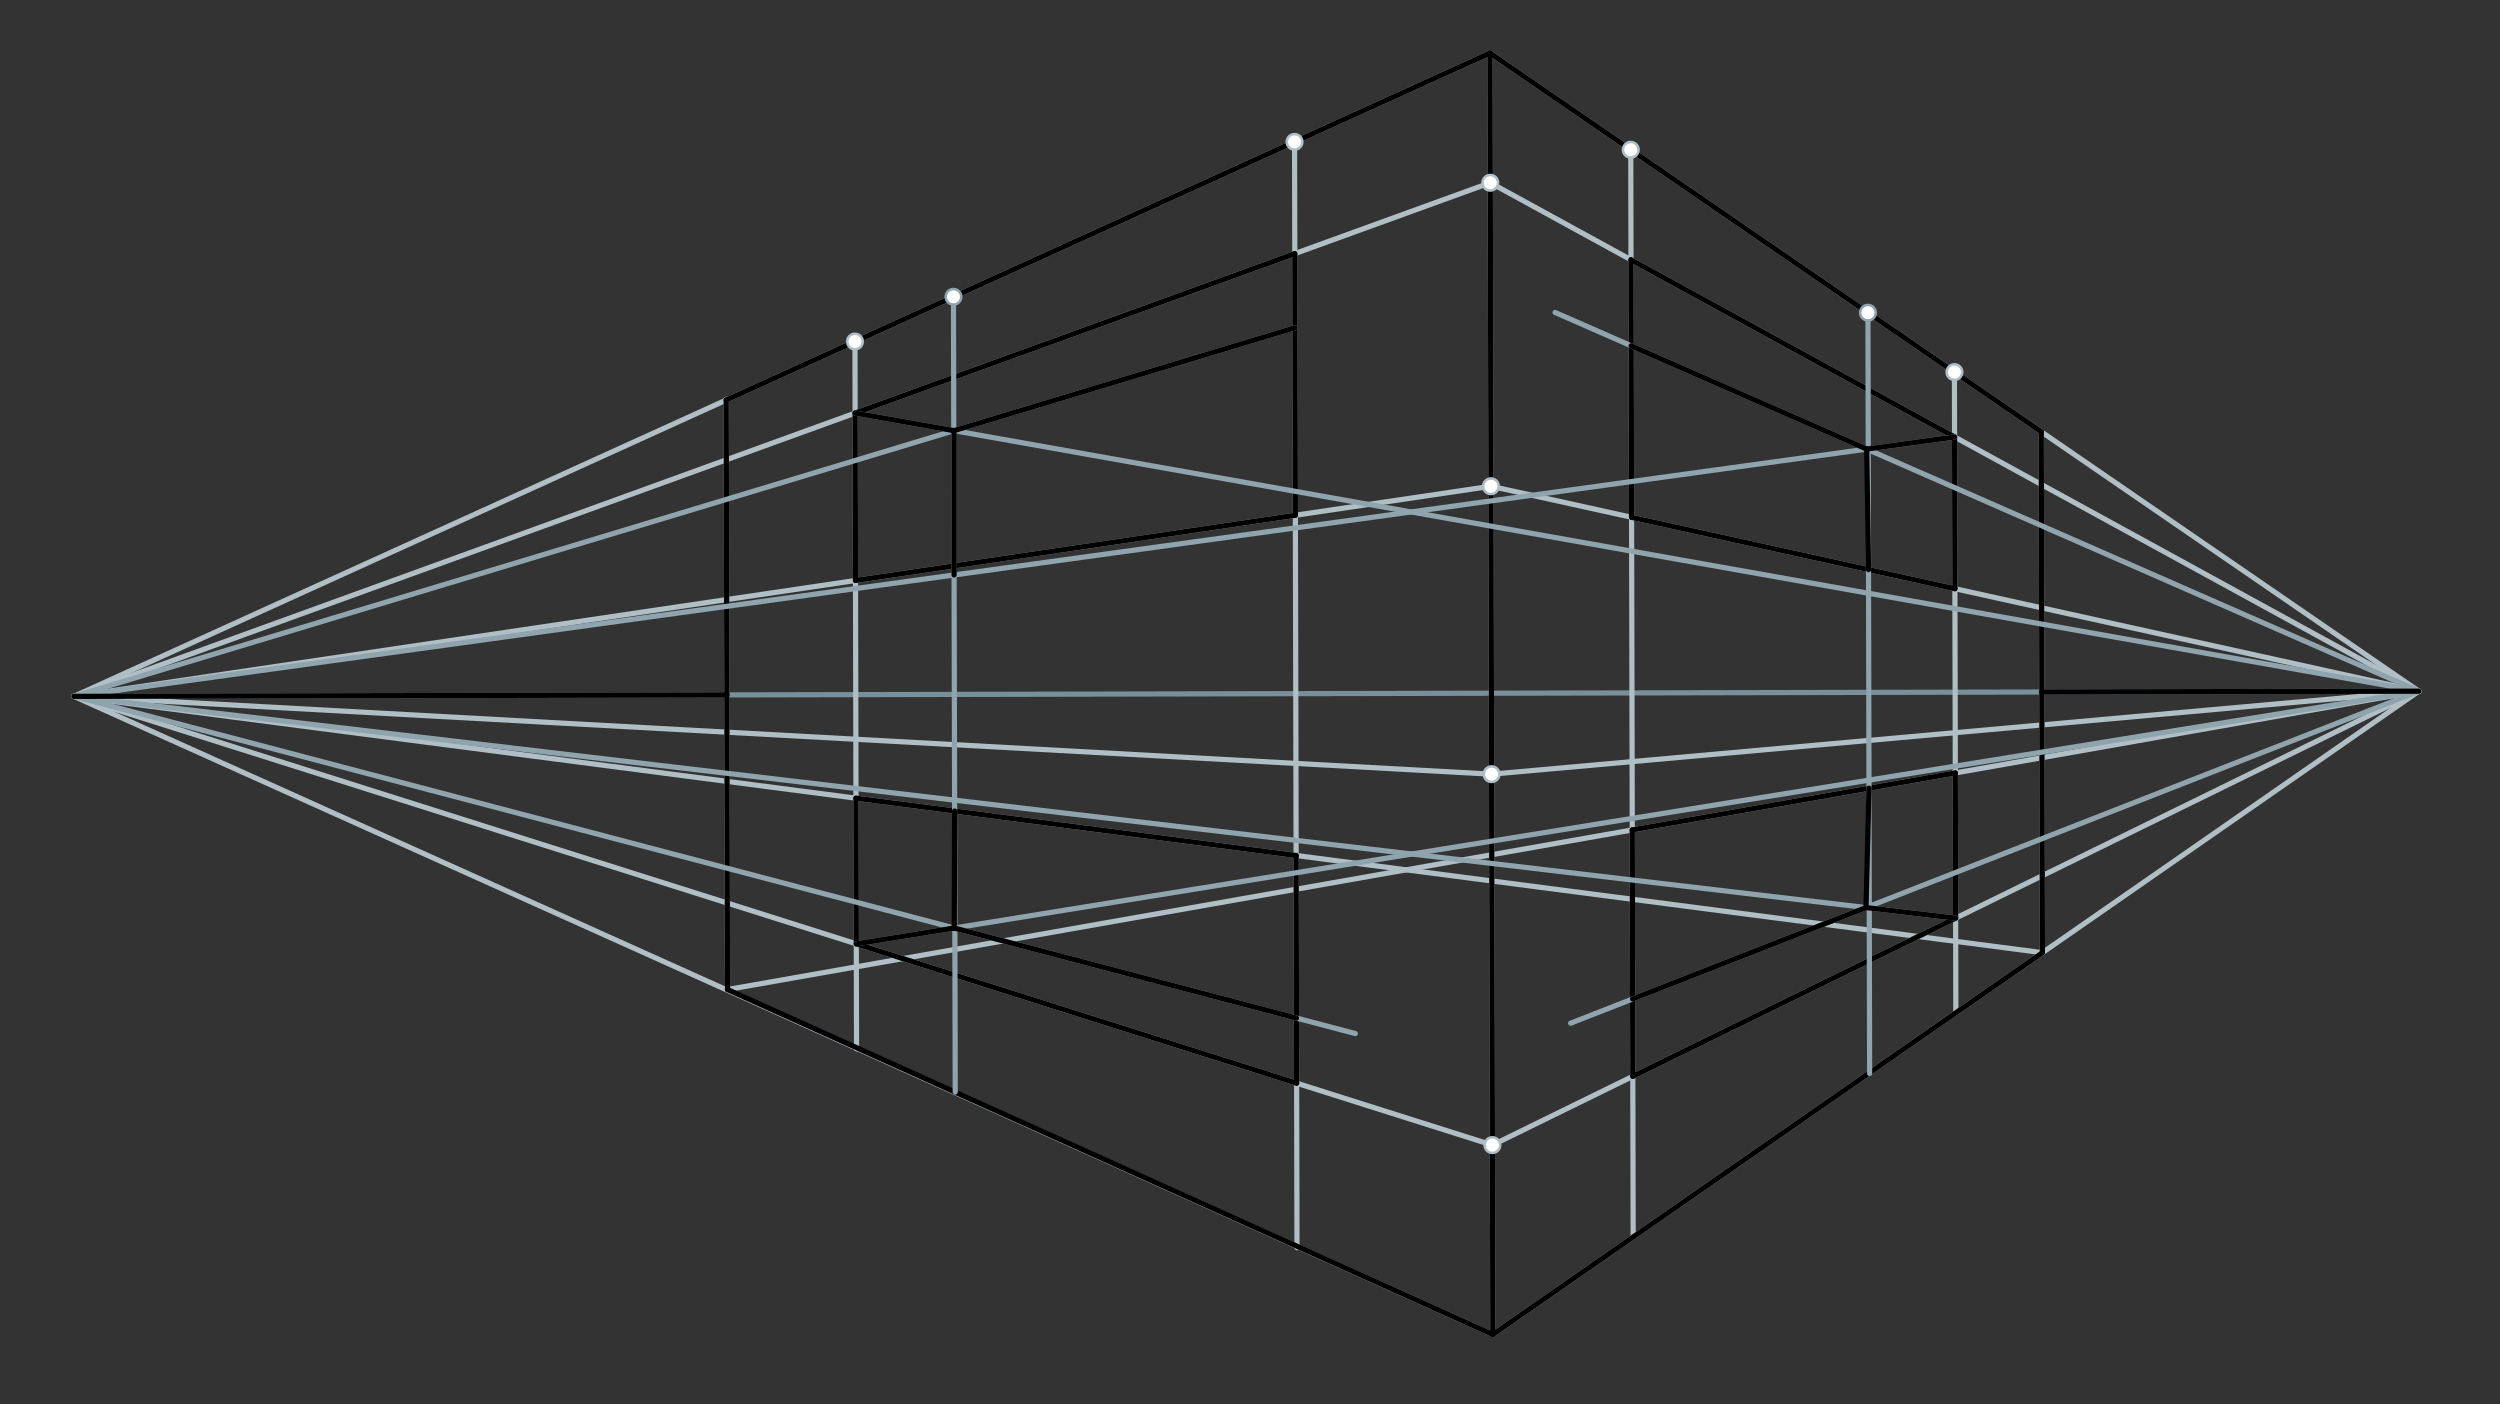 <svg xmlns="http://www.w3.org/2000/svg" class="svg--816" height="100%" preserveAspectRatio="xMidYMid meet" viewBox="0 0 963.78 541.417" width="100%"><rect x="0" y="0" width="963.78" height="541.417" fill="#333333" stroke="none"/><defs><marker id="marker-arrow" markerHeight="16" markerUnits="userSpaceOnUse" markerWidth="24" orient="auto-start-reverse" refX="24" refY="4" viewBox="0 0 24 8"><path d="M 0 0 L 24 4 L 0 8 z" stroke="inherit"></path></marker></defs><g class="aux-layer--949"></g><g class="main-layer--75a"><g class="element--733"><line stroke="#78909C" stroke-dasharray="none" stroke-linecap="round" stroke-width="2" x1="28.5" x2="932.5" y1="268.453" y2="266.453"></line></g><g class="element--733"><line stroke="#B0BEC5" stroke-dasharray="none" stroke-linecap="round" stroke-width="2" x1="28.5" x2="575.5" y1="268.453" y2="514.453"></line></g><g class="element--733"><line stroke="#B0BEC5" stroke-dasharray="none" stroke-linecap="round" stroke-width="2" x1="575.5" x2="932.5" y1="514.453" y2="266.453"></line></g><g class="element--733"><line stroke="#B0BEC5" stroke-dasharray="none" stroke-linecap="round" stroke-width="2" x1="28.5" x2="787.454" y1="268.453" y2="367.28"></line></g><g class="element--733"><line stroke="#B0BEC5" stroke-dasharray="none" stroke-linecap="round" stroke-width="2" x1="932.5" x2="280.462" y1="266.453" y2="381.479"></line></g><g class="element--733"><line stroke="#B0BEC5" stroke-dasharray="none" stroke-linecap="round" stroke-width="2" x1="575.5" x2="574.407" y1="514.453" y2="20.462"></line></g><g class="element--733"><line stroke="#B0BEC5" stroke-dasharray="none" stroke-linecap="round" stroke-width="2" x1="574.407" x2="28.5" y1="20.462" y2="268.453"></line></g><g class="element--733"><line stroke="#B0BEC5" stroke-dasharray="none" stroke-linecap="round" stroke-width="2" x1="574.407" x2="932.5" y1="20.462" y2="266.453"></line></g><g class="element--733"><line stroke="#B0BEC5" stroke-dasharray="none" stroke-linecap="round" stroke-width="2" x1="280.462" x2="279.958" y1="381.479" y2="153.924"></line></g><g class="element--733"><line stroke="#B0BEC5" stroke-dasharray="none" stroke-linecap="round" stroke-width="2" x1="787.373" x2="786.928" y1="367.27" y2="166.454"></line></g><g class="element--733"><line stroke="#B0BEC5" stroke-dasharray="none" stroke-linecap="round" stroke-width="2" x1="574.518" x2="28.5" y1="70.453" y2="268.453"></line></g><g class="element--733"><line stroke="#B0BEC5" stroke-dasharray="none" stroke-linecap="round" stroke-width="2" x1="574.518" x2="932.5" y1="70.453" y2="266.453"></line></g><g class="element--733"><line stroke="#B0BEC5" stroke-dasharray="none" stroke-linecap="round" stroke-width="2" x1="574.777" x2="28.5" y1="187.453" y2="268.453"></line></g><g class="element--733"><line stroke="#B0BEC5" stroke-dasharray="none" stroke-linecap="round" stroke-width="2" x1="574.777" x2="932.5" y1="187.453" y2="266.453"></line></g><g class="element--733"><line stroke="#B0BEC5" stroke-dasharray="none" stroke-linecap="round" stroke-width="2" x1="575.022" x2="28.5" y1="298.454" y2="268.453"></line></g><g class="element--733"><line stroke="#B0BEC5" stroke-dasharray="none" stroke-linecap="round" stroke-width="2" x1="575.022" x2="932.5" y1="298.454" y2="266.453"></line></g><g class="element--733"><line stroke="#B0BEC5" stroke-dasharray="none" stroke-linecap="round" stroke-width="2" x1="575.338" x2="28.5" y1="441.453" y2="268.453"></line></g><g class="element--733"><line stroke="#B0BEC5" stroke-dasharray="none" stroke-linecap="round" stroke-width="2" x1="575.338" x2="932.5" y1="441.453" y2="266.453"></line></g><g class="element--733"><line stroke="#B0BEC5" stroke-dasharray="none" stroke-linecap="round" stroke-width="2" x1="329.599" x2="330.203" y1="131.672" y2="404.361"></line></g><g class="element--733"><line stroke="#B0BEC5" stroke-dasharray="none" stroke-linecap="round" stroke-width="2" x1="499.062" x2="500.005" y1="54.69" y2="481.004"></line></g><g class="element--733"><line stroke="#B0BEC5" stroke-dasharray="none" stroke-linecap="round" stroke-width="2" x1="628.676" x2="629.602" y1="57.742" y2="476.41"></line></g><g class="element--733"><line stroke="#B0BEC5" stroke-dasharray="none" stroke-linecap="round" stroke-width="2" x1="753.454" x2="754" y1="143.458" y2="390.453"></line></g><g class="element--733"><line stroke="#000000" stroke-dasharray="none" stroke-linecap="round" stroke-width="2" x1="574.407" x2="575.5" y1="20.462" y2="514.453"></line></g><g class="element--733"><line stroke="#000000" stroke-dasharray="none" stroke-linecap="round" stroke-width="2" x1="786.928" x2="787.373" y1="166.454" y2="367.27"></line></g><g class="element--733"><line stroke="#000000" stroke-dasharray="none" stroke-linecap="round" stroke-width="2" x1="279.959" x2="280.462" y1="154.222" y2="381.479"></line></g><g class="element--733"><line stroke="#000000" stroke-dasharray="none" stroke-linecap="round" stroke-width="2" x1="574.407" x2="786.928" y1="20.462" y2="166.454"></line></g><g class="element--733"><line stroke="#000000" stroke-dasharray="none" stroke-linecap="round" stroke-width="2" x1="575.5" x2="787.373" y1="514.453" y2="367.27"></line></g><g class="element--733"><line stroke="#000000" stroke-dasharray="none" stroke-linecap="round" stroke-width="2" x1="574.407" x2="279.959" y1="20.462" y2="154.222"></line></g><g class="element--733"><line stroke="#000000" stroke-dasharray="none" stroke-linecap="round" stroke-width="2" x1="575.5" x2="280.462" y1="514.453" y2="381.479"></line></g><g class="element--733"><line stroke="#000000" stroke-dasharray="none" stroke-linecap="round" stroke-width="2" x1="329.66" x2="499.157" y1="159.245" y2="97.781"></line></g><g class="element--733"><line stroke="#000000" stroke-dasharray="none" stroke-linecap="round" stroke-width="2" x1="499.157" x2="499.38" y1="97.781" y2="198.632"></line></g><g class="element--733"><line stroke="#000000" stroke-dasharray="none" stroke-linecap="round" stroke-width="2" x1="499.38" x2="329.803" y1="198.632" y2="223.777"></line></g><g class="element--733"><line stroke="#000000" stroke-dasharray="none" stroke-linecap="round" stroke-width="2" x1="329.66" x2="329.803" y1="159.245" y2="223.777"></line></g><g class="element--733"><line stroke="#000000" stroke-dasharray="none" stroke-linecap="round" stroke-width="2" x1="329.989" x2="499.67" y1="307.712" y2="329.807"></line></g><g class="element--733"><line stroke="#000000" stroke-dasharray="none" stroke-linecap="round" stroke-width="2" x1="499.67" x2="499.865" y1="329.807" y2="417.576"></line></g><g class="element--733"><line stroke="#000000" stroke-dasharray="none" stroke-linecap="round" stroke-width="2" x1="499.865" x2="330.113" y1="417.576" y2="363.873"></line></g><g class="element--733"><line stroke="#000000" stroke-dasharray="none" stroke-linecap="round" stroke-width="2" x1="329.989" x2="330.113" y1="307.712" y2="363.873"></line></g><g class="element--733"><line stroke="#000000" stroke-dasharray="none" stroke-linecap="round" stroke-width="2" x1="628.769" x2="628.989" y1="100.157" y2="199.425"></line></g><g class="element--733"><line stroke="#000000" stroke-dasharray="none" stroke-linecap="round" stroke-width="2" x1="628.769" x2="753.509" y1="100.157" y2="168.453"></line></g><g class="element--733"><line stroke="#000000" stroke-dasharray="none" stroke-linecap="round" stroke-width="2" x1="753.509" x2="753.638" y1="168.453" y2="226.953"></line></g><g class="element--733"><line stroke="#000000" stroke-dasharray="none" stroke-linecap="round" stroke-width="2" x1="628.989" x2="753.638" y1="199.425" y2="226.953"></line></g><g class="element--733"><line stroke="#000000" stroke-dasharray="none" stroke-linecap="round" stroke-width="2" x1="629.256" x2="753.795" y1="319.948" y2="297.978"></line></g><g class="element--733"><line stroke="#000000" stroke-dasharray="none" stroke-linecap="round" stroke-width="2" x1="753.795" x2="753.919" y1="297.978" y2="353.953"></line></g><g class="element--733"><line stroke="#000000" stroke-dasharray="none" stroke-linecap="round" stroke-width="2" x1="753.919" x2="629.466" y1="353.953" y2="414.932"></line></g><g class="element--733"><line stroke="#000000" stroke-dasharray="none" stroke-linecap="round" stroke-width="2" x1="629.256" x2="629.466" y1="319.948" y2="414.932"></line></g><g class="element--733"><line stroke="#90A4AE" stroke-dasharray="none" stroke-linecap="round" stroke-width="2" x1="367.576" x2="368.254" y1="114.42" y2="420.946"></line></g><g class="element--733"><line stroke="#90A4AE" stroke-dasharray="none" stroke-linecap="round" stroke-width="2" x1="720.116" x2="720.765" y1="120.557" y2="413.836"></line></g><g class="element--733"><line stroke="#90A4AE" stroke-dasharray="none" stroke-linecap="round" stroke-width="2" x1="329.66" x2="932.5" y1="159.245" y2="266.453"></line></g><g class="element--733"><line stroke="#90A4AE" stroke-dasharray="none" stroke-linecap="round" stroke-width="2" x1="330.113" x2="932.5" y1="363.873" y2="266.453"></line></g><g class="element--733"><line stroke="#90A4AE" stroke-dasharray="none" stroke-linecap="round" stroke-width="2" x1="753.509" x2="28.5" y1="168.453" y2="268.453"></line></g><g class="element--733"><line stroke="#90A4AE" stroke-dasharray="none" stroke-linecap="round" stroke-width="2" x1="753.919" x2="28.5" y1="353.953" y2="268.453"></line></g><g class="element--733"><line stroke="#90A4AE" stroke-dasharray="none" stroke-linecap="round" stroke-width="2" x1="28.5" x2="499.22" y1="268.453" y2="126.334"></line></g><g class="element--733"><line stroke="#90A4AE" stroke-dasharray="none" stroke-linecap="round" stroke-width="2" x1="28.5" x2="522.5" y1="268.453" y2="398.453"></line></g><g class="element--733"><line stroke="#90A4AE" stroke-dasharray="none" stroke-linecap="round" stroke-width="2" x1="932.5" x2="599.5" y1="266.453" y2="120.453"></line></g><g class="element--733"><line stroke="#90A4AE" stroke-dasharray="none" stroke-linecap="round" stroke-width="2" x1="932.5" x2="605.5" y1="266.453" y2="394.453"></line></g><g class="element--733"><line stroke="#000000" stroke-dasharray="none" stroke-linecap="round" stroke-width="2" x1="367.769" x2="367.814" y1="166.022" y2="221.652"></line></g><g class="element--733"><line stroke="#000000" stroke-dasharray="none" stroke-linecap="round" stroke-width="2" x1="329.66" x2="367.769" y1="159.245" y2="166.022"></line></g><g class="element--733"><line stroke="#000000" stroke-dasharray="none" stroke-linecap="round" stroke-width="2" x1="367.769" x2="499.22" y1="166.022" y2="126.334"></line></g><g class="element--733"><line stroke="#000000" stroke-dasharray="none" stroke-linecap="round" stroke-width="2" x1="368.015" x2="367.883" y1="312.663" y2="357.765"></line></g><g class="element--733"><line stroke="#000000" stroke-dasharray="none" stroke-linecap="round" stroke-width="2" x1="330.113" x2="367.883" y1="363.873" y2="357.765"></line></g><g class="element--733"><line stroke="#000000" stroke-dasharray="none" stroke-linecap="round" stroke-width="2" x1="367.883" x2="499.809" y1="357.765" y2="392.482"></line></g><g class="element--733"><line stroke="#000000" stroke-dasharray="none" stroke-linecap="round" stroke-width="2" x1="719.636" x2="720.335" y1="173.125" y2="219.598"></line></g><g class="element--733"><line stroke="#000000" stroke-dasharray="none" stroke-linecap="round" stroke-width="2" x1="719.636" x2="753.509" y1="173.125" y2="168.453"></line></g><g class="element--733"><line stroke="#000000" stroke-dasharray="none" stroke-linecap="round" stroke-width="2" x1="719.636" x2="628.843" y1="173.125" y2="133.318"></line></g><g class="element--733"><line stroke="#000000" stroke-dasharray="none" stroke-linecap="round" stroke-width="2" x1="719.368" x2="720.521" y1="349.881" y2="303.848"></line></g><g class="element--733"><line stroke="#000000" stroke-dasharray="none" stroke-linecap="round" stroke-width="2" x1="719.368" x2="753.919" y1="349.881" y2="353.953"></line></g><g class="element--733"><line stroke="#000000" stroke-dasharray="none" stroke-linecap="round" stroke-width="2" x1="719.368" x2="629.4" y1="349.881" y2="385.098"></line></g><g class="element--733"><line stroke="#000000" stroke-dasharray="none" stroke-linecap="round" stroke-width="2" x1="28.5" x2="280.21" y1="268.453" y2="267.896"></line></g><g class="element--733"><line stroke="#000000" stroke-dasharray="none" stroke-linecap="round" stroke-width="2" x1="787.15" x2="932.5" y1="266.775" y2="266.453"></line></g><g class="element--733"><circle cx="574.518" cy="70.453" r="3" stroke="#B0BEC5" stroke-width="1" fill="#ffffff"></circle>}</g><g class="element--733"><circle cx="574.777" cy="187.453" r="3" stroke="#B0BEC5" stroke-width="1" fill="#ffffff"></circle>}</g><g class="element--733"><circle cx="575.022" cy="298.454" r="3" stroke="#B0BEC5" stroke-width="1" fill="#ffffff"></circle>}</g><g class="element--733"><circle cx="575.338" cy="441.453" r="3" stroke="#B0BEC5" stroke-width="1" fill="#ffffff"></circle>}</g><g class="element--733"><circle cx="329.599" cy="131.672" r="3" stroke="#B0BEC5" stroke-width="1" fill="#ffffff"></circle>}</g><g class="element--733"><circle cx="499.062" cy="54.69" r="3" stroke="#B0BEC5" stroke-width="1" fill="#ffffff"></circle>}</g><g class="element--733"><circle cx="628.676" cy="57.742" r="3" stroke="#B0BEC5" stroke-width="1" fill="#ffffff"></circle>}</g><g class="element--733"><circle cx="753.454" cy="143.458" r="3" stroke="#B0BEC5" stroke-width="1" fill="#ffffff"></circle>}</g><g class="element--733"><circle cx="367.576" cy="114.42" r="3" stroke="#90A4AE" stroke-width="1" fill="#ffffff"></circle>}</g><g class="element--733"><circle cx="720.116" cy="120.557" r="3" stroke="#90A4AE" stroke-width="1" fill="#ffffff"></circle>}</g></g><g class="snaps-layer--ac6"></g><g class="temp-layer--52d"></g></svg>